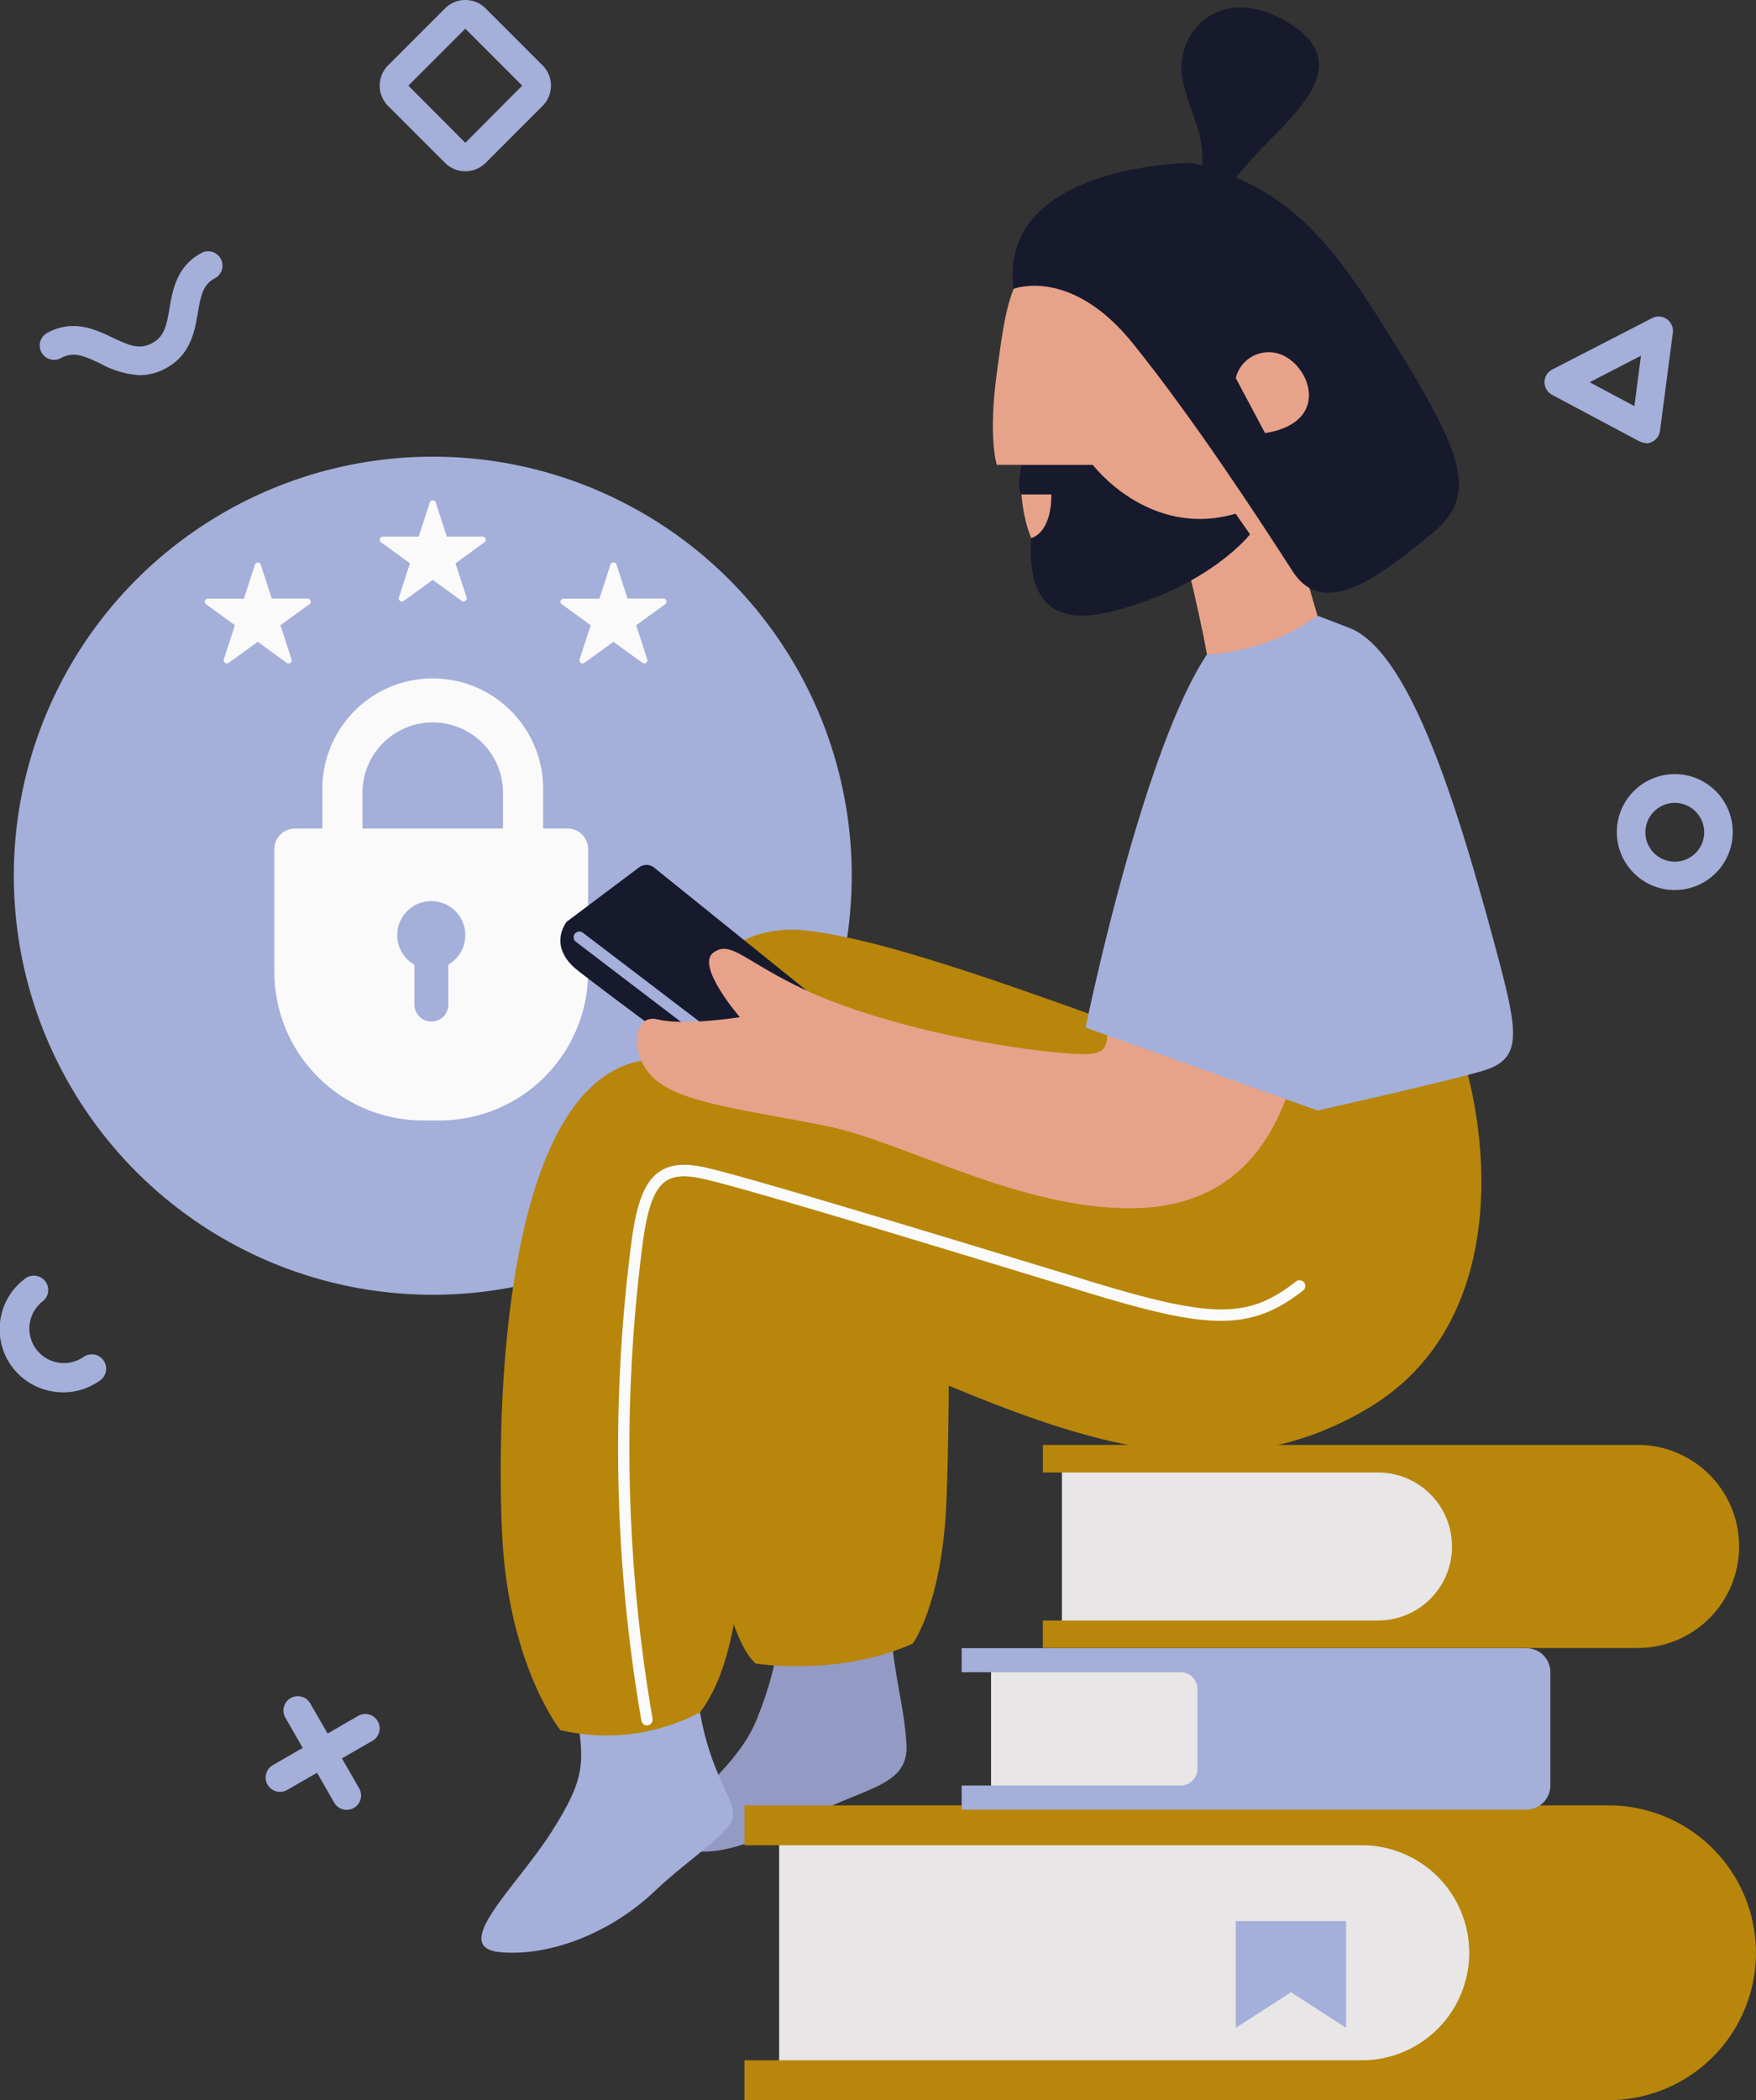 <?xml version="1.0" encoding="utf-8"?>
<svg data-name="Layer 1" id="Layer_1" viewBox="0 0 418.17 500" xmlns="http://www.w3.org/2000/svg"><rect x="0" y="0" width="418.17" height="500" fill="#333333" stroke="none"/><title>Untitled-4</title><g data-name="Group 81" id="Group_81"><g data-name="Group 50" id="Group_50"><g data-name="Group 39" id="Group_39"><circle cx="103.06" cy="208.49" data-name="Ellipse 17" fill="#a4afda" id="Ellipse_17" r="99.77"/></g><g data-name="Group 43" id="Group_43"><g data-name="Group 40" id="Group_40"><path d="M145.57,266.76h-3.9a35.41,35.41,0,0,1-35.42-35.41V202.17a4.93,4.93,0,0,1,4.92-4.92h64.89a4.92,4.92,0,0,1,4.92,4.92v29.18A35.41,35.41,0,0,1,145.57,266.76Z" data-name="Path 148" fill="#fafafa" id="Path_148" transform="translate(-40.92)"/></g><g data-name="Group 42" id="Group_42"><g data-name="Group 41" id="Group_41"><path d="M170.26,218.82H117.69v-30.5a26.29,26.29,0,1,1,52.57,0Zm-43-9.56H160.7V188.31a16.73,16.73,0,0,0-33.45,0Z" data-name="Path 149" fill="#fafafa" id="Path_149" transform="translate(-40.92)"/></g></g></g><g data-name="Group 46" id="Group_46"><g data-name="Group 44" id="Group_44"><circle cx="102.7" cy="222.64" data-name="Ellipse 18" fill="#a4afda" id="Ellipse_18" r="8.11"/></g><g data-name="Group 45" id="Group_45"><path d="M139.56,226.89h8.11v12.27a4,4,0,0,1-4,4.05h0a4.05,4.05,0,0,1-4.06-4.05h0V226.89Z" data-name="Rectangle 48" fill="#a4afda" id="Rectangle_48" transform="translate(-40.92)"/></g></g><g data-name="Group 47" id="Group_47"><path d="M144.69,119.64l2.63,8.11h8.53a.76.76,0,0,1,.75.75.8.8,0,0,1-.31.61l-6.9,5,2.64,8.1a.76.76,0,0,1-.49.95.73.73,0,0,1-.67-.1l-6.9-5-6.89,5a.76.76,0,0,1-1.06-.17.75.75,0,0,1-.1-.68l2.63-8.1-6.89-5a.75.75,0,0,1,.44-1.36h8.53l2.63-8.11a.75.75,0,0,1,1-.48A.76.76,0,0,1,144.69,119.64Z" data-name="Path 150" fill="#fafafa" id="Path_150" transform="translate(-40.92)"/></g><g data-name="Group 48" id="Group_48"><path d="M103,134.38l2.63,8.11h8.53a.76.76,0,0,1,.75.75.77.77,0,0,1-.31.61l-6.9,5,2.64,8.11a.75.75,0,0,1-1.16.84l-6.9-5-6.89,5a.76.76,0,0,1-1.06-.17.73.73,0,0,1-.1-.67l2.63-8.11-6.89-5a.75.75,0,0,1-.17-1,.77.77,0,0,1,.61-.31H99l2.63-8.11a.76.76,0,0,1,1.43,0Z" data-name="Path 151" fill="#fafafa" id="Path_151" transform="translate(-40.92)"/></g><g data-name="Group 49" id="Group_49"><path d="M187.72,134.38l2.63,8.11h8.52a.75.75,0,0,1,.76.75.77.77,0,0,1-.31.61l-6.9,5,2.63,8.11a.75.75,0,0,1-.48.95.76.76,0,0,1-.67-.11l-6.9-5-6.89,5a.76.76,0,0,1-1.06-.17.73.73,0,0,1-.1-.67l2.63-8.11-6.9-5a.75.75,0,0,1-.16-1,.77.77,0,0,1,.61-.31h8.52l2.64-8.11a.75.75,0,0,1,1-.47A.77.77,0,0,1,187.72,134.38Z" data-name="Path 152" fill="#fafafa" id="Path_152" transform="translate(-40.92)"/></g></g><g data-name="Group 51" id="Group_51"><path d="M252.9,387.42c1.41,14.1,3.17,18,3.87,27.5S249,425.18,237,430.8s-25.38,13-34.9,8.8,12.69-14.5,19-30.17,4.93-22,4.93-22S244.44,377.55,252.9,387.42Z" data-name="Path 153" fill="#939ac3" id="Path_153" transform="translate(-40.92)"/></g><g data-name="Group 52" id="Group_52"><rect data-name="Rectangle 49" fill="#e8e6e6" height="58.72" id="Rectangle_49" width="167.23" x="185.54" y="435.38"/></g><g data-name="Group 53" id="Group_53"><path d="M178,406.63c2.12,12.69,2.64,16.39-5.81,29.61s-24.57,27.5-12,28.55,26.83-5.28,36.34-14.28,19-14.28,19-18.51-5.29-9.52-7.93-24.32l-3.93-11S199.67,408.74,178,406.63Z" data-name="Path 154" fill="#a4afda" id="Path_154" transform="translate(-40.92)"/></g><g data-name="Group 54" id="Group_54"><path d="M322.27,128.64c4.66,18.71,6.07,27.16,6.07,27.16s16.71,5.54,26.33-9.21L342.45,105Z" data-name="Path 155" fill="#e7a38a" id="Path_155" transform="translate(-40.92)"/></g><g data-name="Group 55" id="Group_55"><path d="M291,57.09c-9.88,8.46-10.58,16.22-12.7,31.71s0,21.86,0,21.86h5.87s-2.35,21.15,11.75,28.2,37.37-1.41,47.94-18.33S359.35,79.64,348.78,67,291,57.09,291,57.09Z" data-name="Path 156" fill="#e7a38a" id="Path_156" transform="translate(-40.92)"/></g><g data-name="Group 56" id="Group_56"><path d="M324.81,38.77s-46.29.17-42.53,30c0,0,13.63-5.38,28.43,13s30.33,42.3,38.07,54.29,21.86,0,32.45-8.47,9.87-16.22-5.64-41.59S350.2,45.11,324.81,38.77Z" data-name="Path 157" fill="#17192d" id="Path_157" transform="translate(-40.92)"/></g><g data-name="Group 57" id="Group_57"><path d="M326.23,47.23c2.82-14.81-.71-16.22-3.53-27.5s8.46-24.67,25.38-14.1-1.41,23.27-9.87,33.14l-8.46,9.87Z" data-name="Path 158" fill="#17192d" id="Path_158" transform="translate(-40.92)"/></g><g data-name="Group 58" id="Group_58"><path d="M342.18,103.11,335.2,90a8.06,8.06,0,0,1,9.36-6C352.42,85.39,358.83,100.46,342.18,103.11Z" data-name="Path 159" fill="#e7a38a" id="Path_159" transform="translate(-40.92)"/></g><g data-name="Group 59" id="Group_59"><path d="M316,246.93c-28.57-10-62.33-23-83-25.38s-36,15.87-31.72,47.59,5.81,114.22,19.56,126.91c0,0,19.92,3.18,37.46-4.76,0,0,7-9.51,8-33.84s.53-69.79.53-69.79,60.73,41.65,93.59,13.21S370,236.36,370,236.36Z" data-name="Path 160" fill="#B8860B" id="Path_160" transform="translate(-40.92)"/></g><g data-name="Group 60" id="Group_60"><path d="M388.33,248.52c8.05,23.8,11.22,67.16-21.56,86.72s-65.57,9-101-5.81-47.06-20.09-47.06-20.09-3.7-3.18-3.18,6.34,8.47,70.86-7.93,92a47.84,47.84,0,0,1-33.23,4.23s-12.25-15.33-13.83-46,0-116.33,39.13-113.69S308.6,278.13,308.6,278.13l15.86-37.55Z" data-name="Path 161" fill="#B8860B" id="Path_161" transform="translate(-40.92)"/></g><g data-name="Group 61" id="Group_61"><path d="M193.09,206.52l-17.21,12.92s-4.76,5.81,2.64,11.62,34.38,25.71,34.38,25.71L233,235.82,196.7,206.57A2.91,2.91,0,0,0,193.09,206.52Z" data-name="Path 162" fill="#17192d" id="Path_162" transform="translate(-40.92)"/></g><g data-name="Group 62" id="Group_62"><path d="M284.16,110.68h17s13.35,17.63,34,11.62l3.44,4.91s-9.61,12.44-32.86,18.36c-19.39,4.94-19.58-9.52-19.31-17.45,0,0,4.86-.88,4.86-10.41l-7.17,0S283,116.68,284.16,110.68Z" data-name="Path 163" fill="#17192d" id="Path_163" transform="translate(-40.92)"/></g><g data-name="Group 63" id="Group_63"><path d="M195,410.79a1.36,1.36,0,0,1-1.34-1.13,381.35,381.35,0,0,1-2.4-113.72c1.23-9.57,3.15-14.47,6.57-16.9,2.53-1.8,5.9-2.18,10.6-1.19,9.75,2.06,58.86,17.06,88.2,26l3.22,1c29.91,9.14,38.27,9.17,49.7.24a1.38,1.38,0,0,1,1.92.23,1.36,1.36,0,0,1-.23,1.92h0c-12.91,10.11-23.26,9.07-52.18.25l-3.22-1c-29.29-8.95-78.33-23.92-88-25.95-3.91-.82-6.59-.59-8.46.73-2.7,1.91-4.33,6.41-5.44,15a378.2,378.2,0,0,0,2.38,112.9,1.36,1.36,0,0,1-1.11,1.58h0A1,1,0,0,1,195,410.79Z" data-name="Path 164" fill="#fafafa" id="Path_164" transform="translate(-40.92)"/></g><g data-name="Group 64" id="Group_64"><path d="M459.08,464.91A35.1,35.1,0,0,1,424,500H218.2v-9.49h147a25.6,25.6,0,0,0,0-51.2h-147v-9.49H424A35.11,35.11,0,0,1,459.08,464.91Z" data-name="Path 165" fill="#B8860B" id="Path_165" transform="translate(-40.92)"/></g><g data-name="Group 65" id="Group_65"><rect data-name="Rectangle 50" fill="#e8e6e6" height="40.19" id="Rectangle_50" width="99.89" x="252.88" y="347.58"/></g><g data-name="Group 66" id="Group_66"><path d="M335.2,457.39h26.28v25.39l-13.14-8.47-13.14,8.47Z" data-name="Path 166" fill="#a4afda" id="Path_166" transform="translate(-40.92)"/></g><g data-name="Group 67" id="Group_67"><path d="M215.89,252.7a1.37,1.37,0,0,1-.83-.27l-37-28.21a1.36,1.36,0,1,1,1.65-2.17l37,28.2a1.36,1.36,0,0,1,.27,1.91,1.38,1.38,0,0,1-1.09.54Z" data-name="Path 167" fill="#a4afda" id="Path_167" transform="translate(-40.92)"/></g><g data-name="Group 68" id="Group_68"><path d="M307,235.83c-5.81,13.75,4.12,16.92-18.5,14.29-17.33-2-40.72-7.41-55.53-14.29s-18-12.16-22.21-9,6.35,15.34,6.35,15.34-13.22,2.11-19.57.53-6.87,9.51,0,14.8,21.69,6.88,40.19,10.58,46.33,20.09,73.4,19.56,35.53-20.62,39.24-37Z" data-name="Path 168" fill="#e7a38a" id="Path_168" transform="translate(-40.92)"/></g><g data-name="Group 69" id="Group_69"><path d="M328.34,155.81c-15.51,23.27-28.9,88.84-28.9,88.84l55.23,19.74s29.15-6.52,39-9.34,9-8.51,3.53-28.91c-8.89-33-20.23-71-35-76.67s-7.51-2.88-7.51-2.88A50.17,50.17,0,0,1,328.34,155.81Z" data-name="Path 169" fill="#a4afda" id="Path_169" transform="translate(-40.92)"/></g><g data-name="Group 70" id="Group_70"><path d="M151.73,6.83l13.55,13.56L151.73,34,138.17,20.39,151.73,6.83m0-6.83a6.8,6.8,0,0,0-4.83,2L133.34,15.56a6.83,6.83,0,0,0,0,9.66h0L146.9,38.78a6.82,6.82,0,0,0,4.83,2h0a6.88,6.88,0,0,0,4.84-2l13.56-13.56a6.84,6.84,0,0,0,0-9.66h0L156.57,2A6.82,6.82,0,0,0,151.73,0Z" data-name="Path 170" fill="#a4afda" id="Path_170" transform="translate(-40.92)"/></g><g data-name="Group 71" id="Group_71"><path d="M432.89,105.45a3.46,3.46,0,0,1-1.61-.4L410.52,94a3.41,3.41,0,0,1,0-6l23.82-12.26a3.42,3.42,0,0,1,4.6,1.48,3.38,3.38,0,0,1,.35,2l-3.06,23.33a3.41,3.41,0,0,1-3.39,3ZM419.48,91l10.65,5.68,1.57-12Z" data-name="Path 171" fill="#a4afda" id="Path_171" transform="translate(-40.92)"/></g><g data-name="Group 72" id="Group_72"><path d="M439.75,211.9a13.8,13.8,0,1,1,13.8-13.8,13.8,13.8,0,0,1-13.8,13.8Zm0-20.75a7,7,0,1,0,7,7h0A7,7,0,0,0,439.75,191.15Z" data-name="Path 172" fill="#a4afda" id="Path_172" transform="translate(-40.92)"/></g><g data-name="Group 75" id="Group_75"><g data-name="Group 73" id="Group_73"><path d="M123.5,430.88a3.43,3.43,0,0,1-3-1.72L108.91,409a3.41,3.41,0,1,1,5.85-3.52.41.41,0,0,1,.07.11l11.62,20.17a3.41,3.41,0,0,1-1.26,4.66,3.46,3.46,0,0,1-1.69.46Z" data-name="Path 173" fill="#a4afda" id="Path_173" transform="translate(-40.92)"/></g><g data-name="Group 74" id="Group_74"><path d="M107.61,426.6a3.41,3.41,0,0,1-1.71-6.37l20.16-11.62a3.42,3.42,0,1,1,3.41,5.92l-20.16,11.62A3.38,3.38,0,0,1,107.61,426.6Z" data-name="Path 174" fill="#a4afda" id="Path_174" transform="translate(-40.92)"/></g></g><g data-name="Group 76" id="Group_76"><path d="M74.19,89.32a21.81,21.81,0,0,1-9.37-2.77c-4-1.89-6.34-2.88-9.29-1.35a3.41,3.41,0,1,1-3.47-5.88,1.74,1.74,0,0,1,.33-.18c6.09-3.16,11.23-.72,15.36,1.25,4,1.89,6.35,2.88,9.29,1.36s3.51-4,4.25-8.37c.78-4.51,1.74-10.12,7.84-13.28a3.42,3.42,0,0,1,3.15,6.05c-3,1.52-3.51,4-4.25,8.37C87.25,79,86.29,84.64,80.19,87.8A12.85,12.85,0,0,1,74.19,89.32Z" data-name="Path 175" fill="#a4afda" id="Path_175" transform="translate(-40.92)"/></g><g data-name="Group 77" id="Group_77"><path d="M56,331.49a14.63,14.63,0,0,1-2.29-.18,15,15,0,0,1-6.67-27,3.42,3.42,0,0,1,4.17,5.41l-.12.09a8.22,8.22,0,0,0,9.75,13.23,3.42,3.42,0,0,1,4.06,5.5A15,15,0,0,1,56,331.49Z" data-name="Path 176" fill="#a4afda" id="Path_176" transform="translate(-40.92)"/></g><g data-name="Group 78" id="Group_78"><path d="M455.07,368.2a24.16,24.16,0,0,1-24.15,24.15H289.26v-6.54h79.82a17.62,17.62,0,0,0,0-35.24H289.27V344H430.93A24.16,24.16,0,0,1,455.07,368.2Z" data-name="Path 177" fill="#B8860B" id="Path_177" transform="translate(-40.92)"/></g><g data-name="Group 79" id="Group_79"><rect data-name="Rectangle 51" fill="#e8e6e6" height="29.86" id="Rectangle_51" width="85.04" x="236.01" y="397.01"/></g><g data-name="Group 80" id="Group_80"><path d="M410.12,398.09v27a5.74,5.74,0,0,1-5.73,5.74H269.93v-5.74h52.15a4,4,0,0,0,4-4h0V402.12a4,4,0,0,0-4-4H269.93v-5.73H404.4A5.73,5.73,0,0,1,410.12,398.09Z" data-name="Path 178" fill="#a4afda" id="Path_178" transform="translate(-40.92)"/></g></g></svg>
